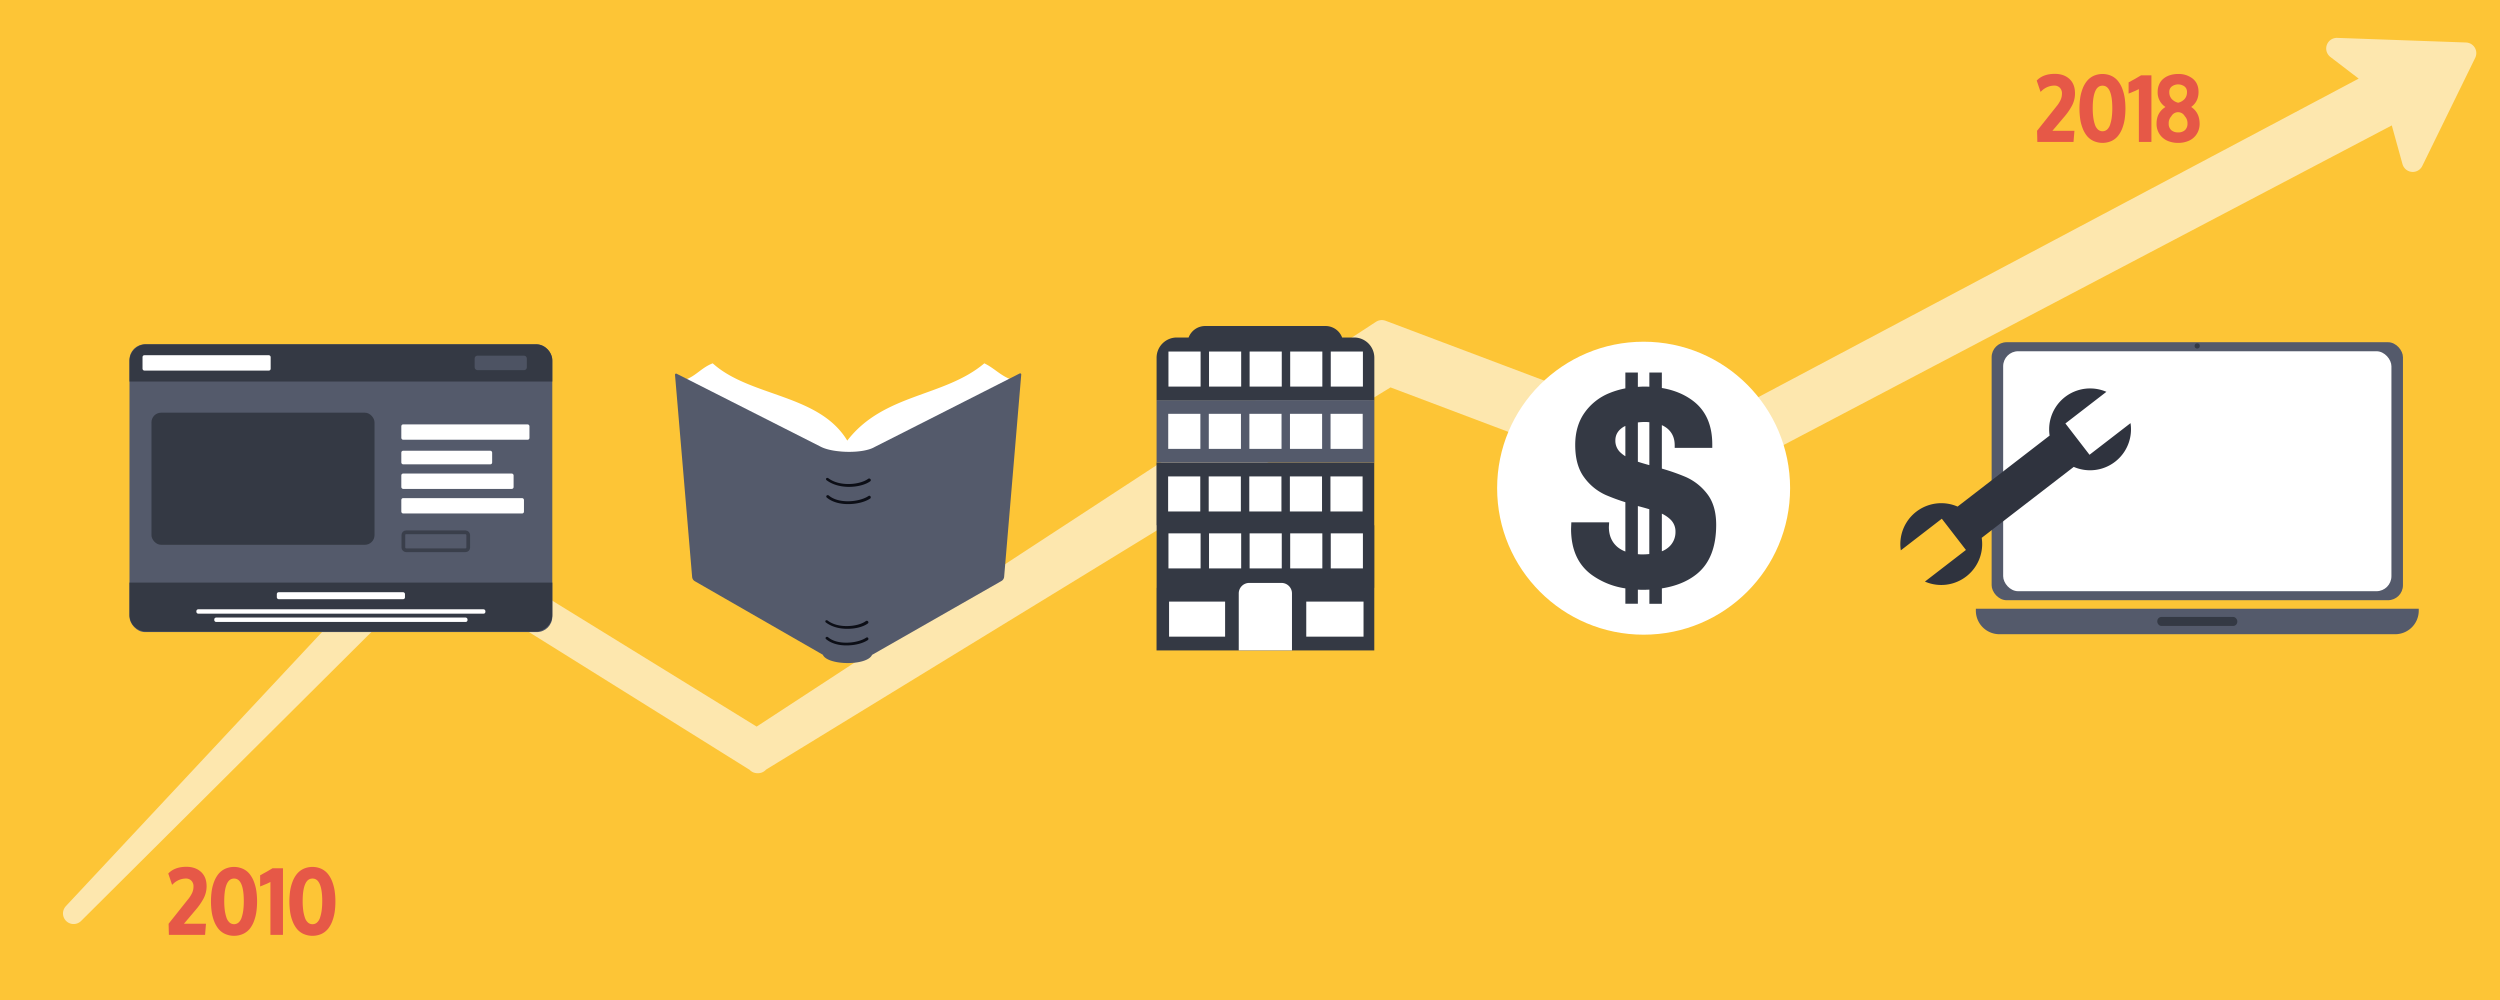 <svg xmlns="http://www.w3.org/2000/svg" viewBox="0 0 2000 800"><defs><style>.cls-1{fill:#fdc536;}.cls-2{fill:#fde7ae;stroke:#fde7ae;stroke-linecap:round;stroke-linejoin:round;stroke-width:17px;}.cls-11,.cls-3,.cls-7{fill:#545a6b;}.cls-10,.cls-4{fill:#fff;}.cls-5{fill:#2f333e;}.cls-6{fill:#343944;}.cls-7,.cls-8{opacity:0.8;}.cls-8{fill:none;stroke:#343944;stroke-width:3px;}.cls-8,.cls-9{stroke-miterlimit:10;}.cls-9{fill:#e65847;stroke:#e65847;stroke-width:2px;}.cls-10,.cls-11,.cls-12{fill-rule:evenodd;}.cls-12{fill:#0c0e16;}</style></defs><title>PSMB Year 8</title><g id="Background"><rect class="cls-1" width="2000" height="800"/><rect class="cls-1" x="0.18" width="2000" height="800"/><polygon class="cls-2" points="1972.55 42.49 1869.45 38.8 1902.63 64.19 1350.65 357.04 1105.44 264.55 1105.44 264.55 1105.44 264.55 1105.44 264.55 1105.44 264.55 605.44 591.34 354.27 436.59 354.47 436.39 341.36 428.47 341.26 428.57 341.09 428.47 341.12 428.73 58.88 730.74 344.45 446.51 605.58 609.51 605.9 610.06 606.16 609.87 606.47 610.06 606.5 609.61 1111.53 300.5 1345.87 388.97 1345.87 388.97 1345.87 388.97 1348.31 372.68 1345.87 388.97 1918.81 87.9 1930.19 129.05 1972.55 42.49"/></g><g id="Layer_2" data-name="Layer 2"><g id="Tools_Tech" data-name="Tools &amp; Tech"><path class="cls-3" d="M1580.68,487H1935a0,0,0,0,1,0,0v1.52a18.85,18.85,0,0,1-18.85,18.85H1599.53a18.85,18.85,0,0,1-18.85-18.85V487A0,0,0,0,1,1580.68,487Z"/><rect class="cls-3" x="1593.31" y="273.77" width="329.06" height="206.41" rx="12" ry="12"/><rect class="cls-4" x="1602.53" y="280.99" width="310.61" height="191.98" rx="12" ry="12"/><path class="cls-5" d="M1652.32,338.77l32.8-25.31a32.75,32.75,0,0,0-45.42,35l-73.63,56.81a32.74,32.74,0,0,0-45.42,35l32.8-25.3,19.3,25-32.81,25.3a32.74,32.74,0,0,0,45.42-35L1659,373.51a32.75,32.75,0,0,0,45.42-35l-32.81,25.31Z"/><rect class="cls-6" x="1725.84" y="493.55" width="63.99" height="7.22" rx="3.34" ry="3.34"/><circle class="cls-6" cx="1757.75" cy="276.76" r="2.11"/></g><g id="Web_Site_Mock" data-name="Web Site Mock"><rect class="cls-3" x="103.6" y="275.45" width="338.24" height="230.22" rx="12.38" ry="12.38"/><path class="cls-6" d="M117,275.45H428.46a13.37,13.37,0,0,1,13.37,13.37V305.2a0,0,0,0,1,0,0H103.6a0,0,0,0,1,0,0V288.85a13.4,13.4,0,0,1,13.4-13.4Z"/><path class="cls-6" d="M103.6,466.06H441.84a0,0,0,0,1,0,0v25.77a13.37,13.37,0,0,1-13.37,13.37H117a13.4,13.4,0,0,1-13.4-13.4V466.06a0,0,0,0,1,0,0Z"/><rect class="cls-7" x="379.73" y="284.55" width="41.73" height="11.55" rx="2.15" ry="2.15"/><rect class="cls-8" x="322.7" y="425.84" width="51.88" height="14.36" rx="2.15" ry="2.15"/><g id="SERP_Line1" data-name="SERP Line1"><rect class="cls-4" x="321.05" y="360.58" width="72.67" height="10.9" rx="1.45" ry="1.45"/><rect class="cls-4" x="321.05" y="398.48" width="98.12" height="12.31" rx="1.45" ry="1.45"/><rect class="cls-4" x="321.05" y="378.82" width="89.83" height="12.31" rx="1.45" ry="1.45"/><rect class="cls-4" x="321.05" y="339.5" width="102.52" height="12.31" rx="1.45" ry="1.45"/><rect class="cls-4" x="114.02" y="284.17" width="102.52" height="12.31" rx="1.45" ry="1.45"/></g><rect class="cls-4" x="157.1" y="487.43" width="231.22" height="3.52" rx="1.45" ry="1.45"/><rect class="cls-4" x="171.42" y="494.05" width="202.59" height="3.52" rx="1.45" ry="1.45"/><rect class="cls-4" x="221.46" y="473.76" width="102.52" height="5.59" rx="1.45" ry="1.45"/><rect class="cls-6" x="121.17" y="330.14" width="178.45" height="105.7" rx="7.75" ry="7.75"/></g><g id="Sales"><circle class="cls-4" cx="1314.89" cy="390.56" r="117.19"/><path class="cls-6" d="M1365.78,395.16a43.74,43.74,0,0,0-17.21-13.59,166.24,166.24,0,0,0-19.09-6.69V340.12a19.47,19.47,0,0,1,4.06,2.42q6.23,4.95,6.22,13.7v2.07h30.06v-2.76q0-23-15.13-34.66c-7-5.38-15.42-8.85-25.21-10.49V298.05h-10v11.32c-1.24-.05-2.48-.11-3.76-.11-1.86,0-3.64.12-5.43.23V298.05h-10V310.7a65.78,65.78,0,0,0-12.66,3.74,44.75,44.75,0,0,0-20,15.77q-7.47,10.6-7.46,25.8,0,16.35,7.25,26a43.15,43.15,0,0,0,17.21,14,159.33,159.33,0,0,0,15.66,5.76v39.44a22,22,0,0,1-6.34-3.63q-6.84-5.86-6.84-16l.21-3.69h-30.26l-.21,5.07q0,24.64,16.27,36.74a61.1,61.1,0,0,0,27.17,11v12.31h10V471.73c1.32.06,2.62.13,4,.13,1.78,0,3.5-.08,5.21-.16v11.36h10V470.7c11.18-1.75,20.47-5.52,27.8-11.4q15.65-12.54,15.65-39.49Q1372.93,404.38,1365.78,395.16Zm-49.44-57.58c1.11,0,2.11.12,3.14.19v34.34c-3.48-.95-6.55-1.86-9.19-2.73V337.94A51.82,51.82,0,0,1,1316.34,337.58Zm-20.11,24.3a12.74,12.74,0,0,1-3.94-9.56q0-6.68,6.33-10.71c.5-.32,1.12-.56,1.67-.85V365A25.17,25.17,0,0,1,1296.23,361.88Zm17,81.65c-1,0-2-.12-2.94-.18V404.83h0c3.42.89,6.46,1.74,9.15,2.54v35.87C1317.54,443.43,1315.47,443.53,1313.23,443.53Zm20.83-5.07a17.92,17.92,0,0,1-4.58,2.57V410.92a25.25,25.25,0,0,1,7.07,4.86,13.15,13.15,0,0,1,3.83,9.78A15.82,15.82,0,0,1,1334.06,438.46Z"/></g><g id="Office"><polygon class="cls-6" points="1099.39 420.19 1099.39 370.12 925.19 370.12 925.19 420.19 925.3 420.19 925.3 470.26 925.23 470.26 925.23 520.34 1099.43 520.34 1099.43 470.26 1099.51 470.26 1099.51 420.19 1099.39 420.19"/><path class="cls-6" d="M1099.47,286.16A16.19,16.19,0,0,0,1083.28,270h-9.58a14.19,14.19,0,0,0-13.28-9.19H964.16A14.19,14.19,0,0,0,950.88,270h-9.42a16.19,16.19,0,0,0-16.19,16.19v33.89h174.2Z"/><rect class="cls-3" x="925.27" y="320.05" width="174.21" height="50.07"/><path class="cls-4" d="M999.4,466.34h25.79a8.39,8.39,0,0,1,8.39,8.39v45.5a.1.1,0,0,1-.1.1H991.08a.08.08,0,0,1-.08-.08V474.74A8.39,8.39,0,0,1,999.4,466.34Z"/><rect class="cls-4" x="934.76" y="281.23" width="25.72" height="28.04"/><rect class="cls-4" x="1032.15" y="281.23" width="25.72" height="28.04"/><rect class="cls-4" x="999.69" y="281.23" width="25.72" height="28.04"/><rect class="cls-4" x="967.22" y="281.23" width="25.72" height="28.04"/><rect class="cls-4" x="1064.61" y="281.23" width="25.72" height="28.04"/><rect class="cls-4" x="934.58" y="331.06" width="25.72" height="28.04"/><rect class="cls-4" x="1031.97" y="331.06" width="25.72" height="28.04"/><rect class="cls-4" x="999.51" y="331.06" width="25.72" height="28.04"/><rect class="cls-4" x="967.04" y="331.06" width="25.72" height="28.04"/><rect class="cls-4" x="1064.44" y="331.06" width="25.72" height="28.04"/><rect class="cls-4" x="934.5" y="381.14" width="25.72" height="28.04"/><rect class="cls-4" x="1031.9" y="381.14" width="25.72" height="28.04"/><rect class="cls-4" x="999.43" y="381.14" width="25.72" height="28.04"/><rect class="cls-4" x="966.97" y="381.14" width="25.72" height="28.04"/><rect class="cls-4" x="1064.36" y="381.14" width="25.72" height="28.04"/><rect class="cls-4" x="934.76" y="426.69" width="25.72" height="28.04"/><rect class="cls-4" x="1032.15" y="426.69" width="25.72" height="28.04"/><rect class="cls-4" x="999.69" y="426.69" width="25.72" height="28.04"/><rect class="cls-4" x="967.22" y="426.69" width="25.72" height="28.04"/><rect class="cls-4" x="1064.61" y="426.69" width="25.72" height="28.04"/><rect class="cls-4" x="935.25" y="481.28" width="44.83" height="28.04"/><rect class="cls-4" x="1045.01" y="481.28" width="45.82" height="28.04"/></g><g id="Years"><path class="cls-9" d="M1630.85,112.57l-.19-7.59,14.65-18.43a27.5,27.5,0,0,0,4-6,13.72,13.72,0,0,0,1.25-5.75,7.29,7.29,0,0,0-2-5.33,7,7,0,0,0-5.16-2,15.8,15.8,0,0,0-10.51,4.26l-2.37-7q4.74-4.65,13.35-4.64,6.84,0,11,3.81T1659,74.78a19.81,19.81,0,0,1-2.36,9.38,49.36,49.36,0,0,1-6.44,9.18l-10.44,12.3h18.7l-.57,6.93Z"/><path class="cls-9" d="M1688.8,111.88a16.72,16.72,0,0,1-13.53,0,13.81,13.81,0,0,1-5-3.86,21.51,21.51,0,0,1-3.27-5.86,33.1,33.1,0,0,1-1.87-7.2,60.1,60.1,0,0,1,0-16.37,34.12,34.12,0,0,1,1.89-7.28,21.63,21.63,0,0,1,3.31-5.85,14.21,14.21,0,0,1,4.95-3.85,16.56,16.56,0,0,1,13.42,0,13.89,13.89,0,0,1,4.93,3.87,21.71,21.71,0,0,1,3.28,5.87,34.52,34.52,0,0,1,1.88,7.26,60,60,0,0,1,0,16.35,34.6,34.6,0,0,1-1.85,7.22,21,21,0,0,1-3.26,5.85A13.91,13.91,0,0,1,1688.8,111.88Zm-11.09-7.5a6.58,6.58,0,0,0,8.65,0,10.11,10.11,0,0,0,2.72-4.48,33.8,33.8,0,0,0,1.35-6.12,58.83,58.83,0,0,0,.41-7.23q0-19-8.8-19t-8.86,18.91a59.44,59.44,0,0,0,.41,7.28,33.7,33.7,0,0,0,1.36,6.17A10.2,10.2,0,0,0,1677.71,104.38Z"/><path class="cls-9" d="M1712.1,112.53V69.68c-.3.21-1.66.88-4.1,2s-3.81,1.75-4.13,1.85v-7q.77-.39,4.81-2.66t4.46-2.58h7v51.25Z"/><path class="cls-9" d="M1742.51,113.31a20.06,20.06,0,0,1-8.15-1.6,13.63,13.63,0,0,1-5.87-4.92,13.76,13.76,0,0,1-2.25-7.9q0-9.24,8.2-13.29a12.78,12.78,0,0,1-7.31-12.09,13.52,13.52,0,0,1,1.2-5.8,11.21,11.21,0,0,1,3.31-4.2,14.84,14.84,0,0,1,4.87-2.48,20.57,20.57,0,0,1,6-.84,17,17,0,0,1,11,3.48q4.32,3.48,4.32,9.84,0,8.13-6.77,12.09,7.62,4.13,7.63,13.33a13.85,13.85,0,0,1-2.23,7.89,13.39,13.39,0,0,1-5.86,4.91A20.13,20.13,0,0,1,1742.51,113.31Zm-6.27-8.54a8.83,8.83,0,0,0,6.27,2.14,8.71,8.71,0,0,0,6.23-2.14,8,8,0,0,0,2.25-6,9.07,9.07,0,0,0-2.35-6.4,7.08,7.08,0,0,0-12.35,0,9.14,9.14,0,0,0-2.33,6.43A7.87,7.87,0,0,0,1736.24,104.77Zm6.27-21.56a11.21,11.21,0,0,0,6-3.42,9.28,9.28,0,0,0,2.08-6.24,6.35,6.35,0,0,0-2.27-5.1,9.65,9.65,0,0,0-11.58,0,6.33,6.33,0,0,0-2.31,5.1,9.11,9.11,0,0,0,2.15,6.25A11.22,11.22,0,0,0,1742.51,83.21Z"/><path class="cls-9" d="M136.08,746.92l-.19-7.59,14.65-18.42a27,27,0,0,0,4-6,13.53,13.53,0,0,0,1.25-5.75,7.25,7.25,0,0,0-2-5.33,7,7,0,0,0-5.16-2,15.72,15.72,0,0,0-10.5,4.25l-2.37-7q4.74-4.63,13.35-4.64,6.82,0,11,3.81t4.16,10.78a19.87,19.87,0,0,1-2.35,9.39,50.13,50.13,0,0,1-6.44,9.17L145,740h18.7l-.57,6.92Z"/><path class="cls-9" d="M194,746.24a16.8,16.8,0,0,1-13.52,0,13.86,13.86,0,0,1-5-3.87,21.89,21.89,0,0,1-3.28-5.85,33.91,33.91,0,0,1-1.86-7.21,59.57,59.57,0,0,1,0-16.37,33.46,33.46,0,0,1,1.9-7.27,21.54,21.54,0,0,1,3.31-5.86,14.32,14.32,0,0,1,4.95-3.85A16.54,16.54,0,0,1,194,696a13.93,13.93,0,0,1,4.94,3.87,21.86,21.86,0,0,1,3.28,5.87,34.84,34.84,0,0,1,1.88,7.26,59.43,59.43,0,0,1,0,16.35,34,34,0,0,1-1.85,7.22,21,21,0,0,1-3.26,5.86A14,14,0,0,1,194,746.24Zm-11.09-7.51a6.6,6.6,0,0,0,8.66,0,10.2,10.2,0,0,0,2.72-4.48,33,33,0,0,0,1.34-6.12,56.75,56.75,0,0,0,.41-7.22q0-19.06-8.79-19.06t-8.86,18.92a57.46,57.46,0,0,0,.41,7.27,32.89,32.89,0,0,0,1.36,6.17A10.13,10.13,0,0,0,182.94,738.73Z"/><path class="cls-9" d="M217.34,746.89V704c-.3.21-1.67.89-4.1,2s-3.82,1.76-4.13,1.85v-7c.51-.26,2.11-1.14,4.81-2.66s4.19-2.37,4.46-2.58h7v51.26Z"/><path class="cls-9" d="M256.74,746.24a16.8,16.8,0,0,1-13.52,0,13.86,13.86,0,0,1-5-3.87,21.6,21.6,0,0,1-3.27-5.85,33.34,33.34,0,0,1-1.87-7.21,59.57,59.57,0,0,1,0-16.37,34,34,0,0,1,1.9-7.27,21.54,21.54,0,0,1,3.31-5.86,14.32,14.32,0,0,1,4.95-3.85,16.56,16.56,0,0,1,13.42,0,14,14,0,0,1,4.93,3.87,21.86,21.86,0,0,1,3.28,5.87,34.84,34.84,0,0,1,1.88,7.26,56.08,56.08,0,0,1,.57,8.23,57.69,57.69,0,0,1-.55,8.12,34.6,34.6,0,0,1-1.85,7.22,21.46,21.46,0,0,1-3.26,5.86A14.09,14.09,0,0,1,256.74,746.24Zm-11.09-7.51a6.28,6.28,0,0,0,4.34,1.62,6.2,6.2,0,0,0,4.32-1.62,10.11,10.11,0,0,0,2.72-4.48,33,33,0,0,0,1.34-6.12,56.64,56.64,0,0,0,.42-7.22q0-19.06-8.8-19.06t-8.86,18.92a59.39,59.39,0,0,0,.41,7.27,32.89,32.89,0,0,0,1.36,6.17A10.13,10.13,0,0,0,245.65,738.73Z"/></g><g id="Book"><path class="cls-10" d="M811.13,304.18c-9.38-2.21-15.15-9.47-23.67-13.52-32.1,27.11-80.46,23.94-109.64,61.83C655.19,315,600,317.68,570.18,290.66c-9.6,3.67-14.28,11.31-23.65,13.52,34.75,18.17,69.56,35.75,104.32,53.82-3.29.84-3.12,1.71,4.83,2.51l3.61,1.87a5.45,5.45,0,0,1,.87-1.5c7.7.56,19.86,1.07,38.21,1.5C735.93,342.74,773.56,323.82,811.13,304.18Z"/><path class="cls-11" d="M699.8,357.55q57.93-29.31,115.86-58.74a.89.89,0,0,1,1.34.77q-6.82,80.82-13.67,161.64a4.34,4.34,0,0,1-2.23,3.61L697.63,523.9c-3.92,8.93-35.69,8.57-39.37-.11L555.92,465a4.38,4.38,0,0,1-2.23-3.61Q546.87,380.6,540,299.77a.89.89,0,0,1,1.34-.77l115.69,58.6C666.91,362.47,690.47,363.11,699.8,357.55Z"/><path class="cls-12" d="M662.77,382.65a1.32,1.32,0,0,0-1.77,0,1.13,1.13,0,0,0,.37,1.61c4.79,3.58,11.1,5.13,17.21,5.23,7.08.1,13.86-1.67,17.7-4.52a1.22,1.22,0,0,0,0-1.75,1.33,1.33,0,0,0-1.73-.18c-3.5,2.59-9.83,4.27-16.4,4.17C672.61,387.14,667,385.78,662.77,382.65Z"/><path class="cls-12" d="M663.09,396.45a1.34,1.34,0,0,0-1.77,0,1.07,1.07,0,0,0,.12,1.61c4.25,3.59,10.32,5.13,16.41,5.22,7.07.11,14-1.58,18.27-4.42a1.27,1.27,0,0,0,.25-1.77,1.09,1.09,0,0,0-1.6-.25c-3.89,2.59-10.47,4.27-17,4.17C672.24,400.94,666.8,399.59,663.09,396.45Z"/><path class="cls-12" d="M662.16,496.5a1.29,1.29,0,0,0-1.71,0,1.09,1.09,0,0,0,.37,1.55c4.61,3.46,10.68,4.95,16.55,5,6.83.12,13.34-1.6,17-4.33a1.15,1.15,0,0,0,0-1.68,1.25,1.25,0,0,0-1.66-.19c-3.37,2.49-9.47,4.11-15.78,4C671.62,500.82,666.19,499.52,662.16,496.5Z"/><path class="cls-12" d="M662.46,509.78a1.3,1.3,0,0,0-1.7,0,1,1,0,0,0,.12,1.55c4.09,3.46,9.94,4.95,15.8,5,6.8.1,13.46-1.53,17.57-4.26a1.22,1.22,0,0,0,.26-1.7,1.05,1.05,0,0,0-1.55-.24c-3.74,2.48-10.08,4.1-16.39,4C671.28,514.1,666,512.8,662.46,509.78Z"/></g></g></svg>
